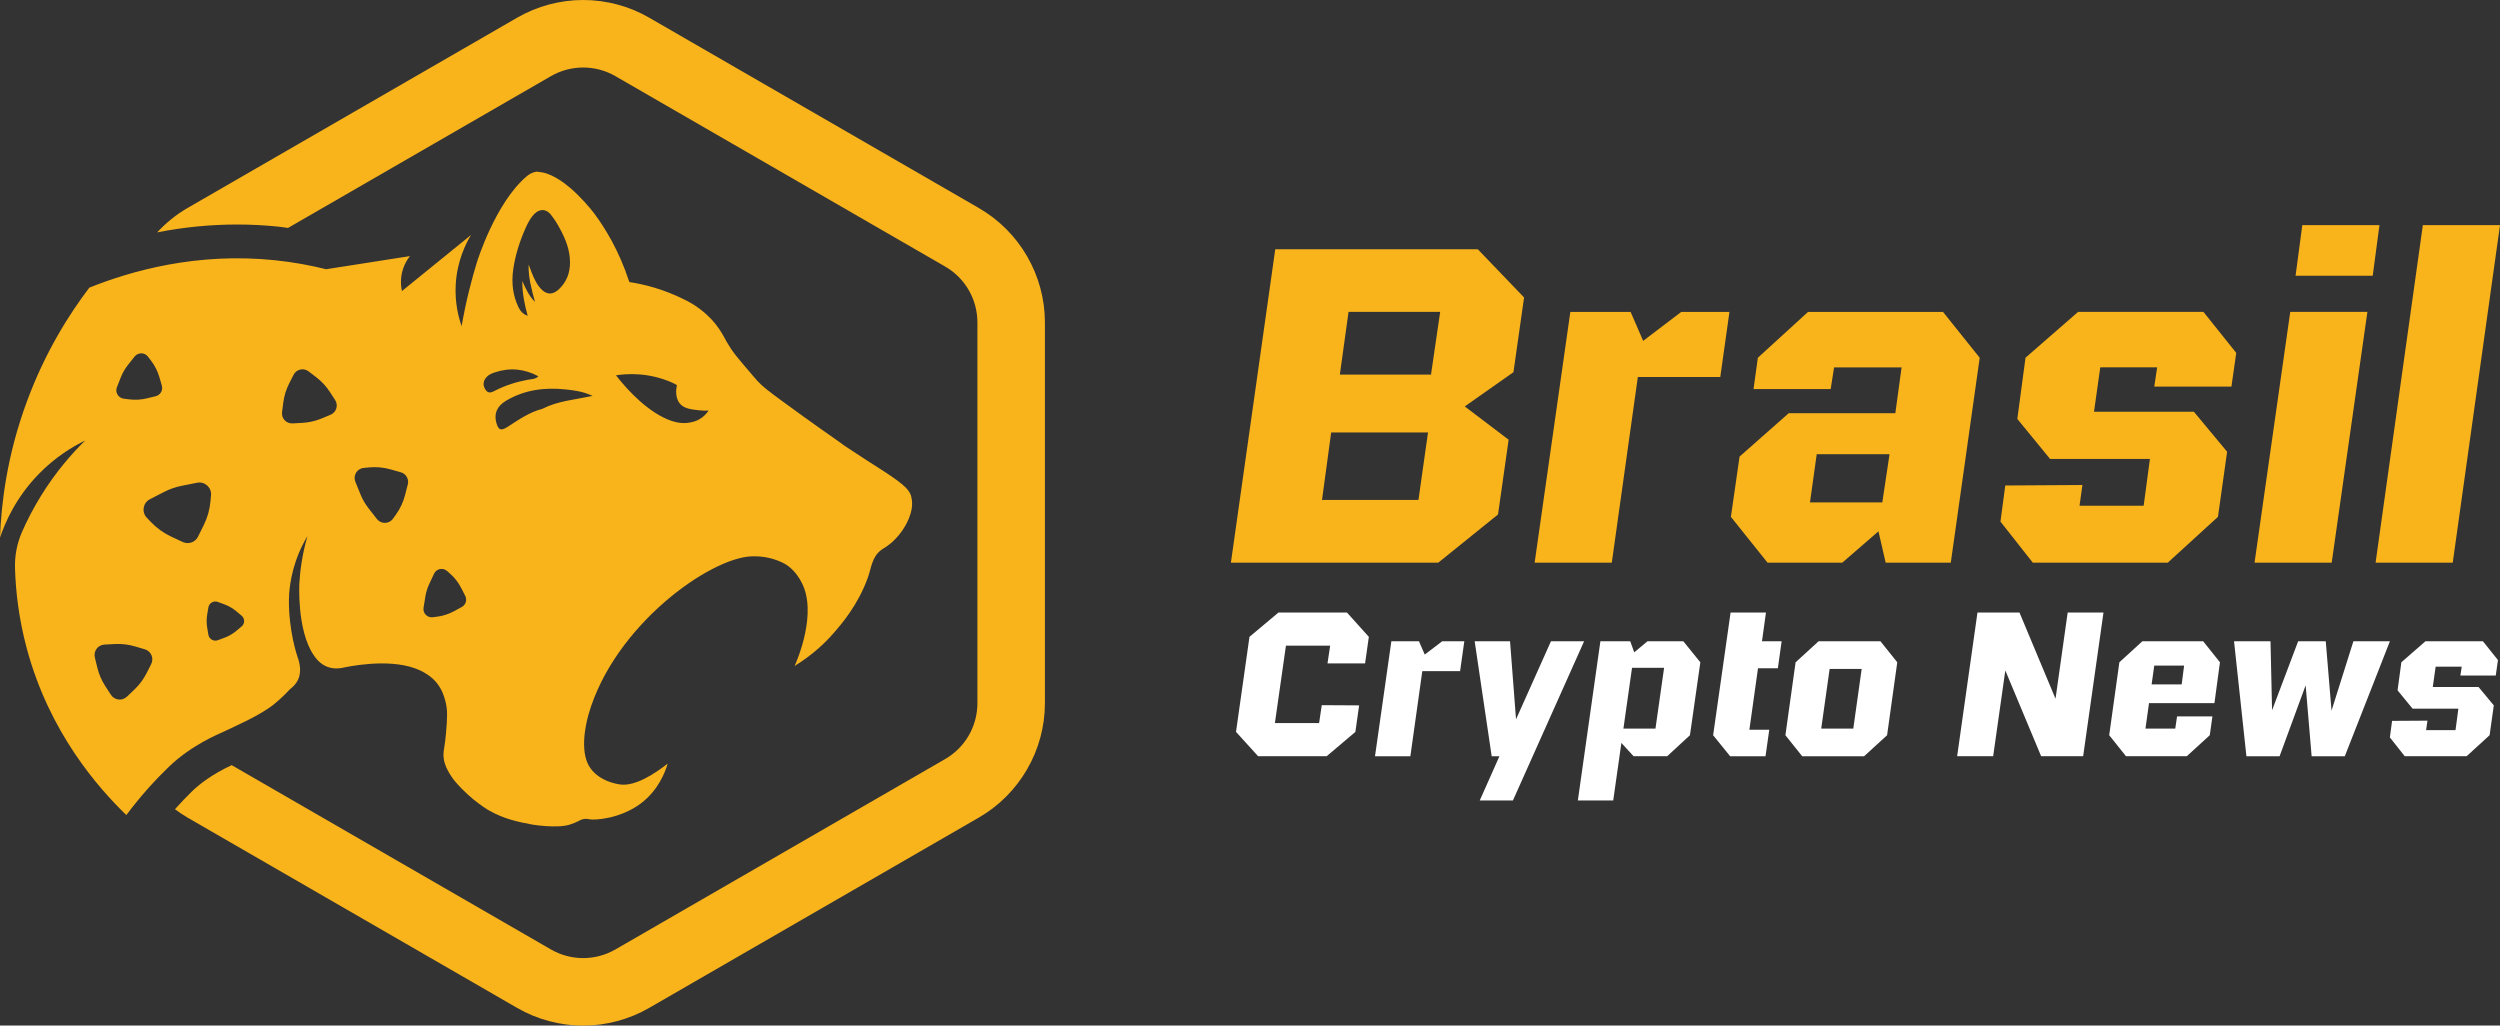 <?xml version="1.0" encoding="UTF-8"?>
<svg xmlns="http://www.w3.org/2000/svg" id="Camada_2" data-name="Camada 2" viewBox="0 0 1137.4 466.59">
  <rect x="0" y="0" width="1137.4" height="466.59" fill="#333333" stroke="none"/>
  <defs>
    <style>
      .cls-1 {
        fill: #f9b41c;
      }

      .cls-1, .cls-2 {
        stroke-width: 0px;
      }

      .cls-2 {
        fill: #fff;
      }
    </style>
  </defs>
  <g id="Camada_1-2" data-name="Camada 1">
    <g>
      <g>
        <path class="cls-1" d="m688.56,169.33l-22.16,15.58,19.97,15.14-4.83,34.01-27.2,21.94h-94.33l20.18-142.6h92.14l21.06,21.93-4.83,34.01Zm-38.83,27.2l-.22.22h-43.88l-4.17,30.71h43.88l4.38-30.94Zm-36.2-54.63l-3.95,28.52h41.47l4.17-28.52h-41.68Z"></path>
        <path class="cls-1" d="m782.67,171.53h-37.52l-11.85,84.46h-35.1l16.24-114.08h27.43l5.7,13.17,17.33-13.17h21.93l-4.17,29.62Z"></path>
        <path class="cls-1" d="m900.69,162.75l-13.16,93.24h-29.62l-3.29-14.26-16.45,14.26h-34.01l-16.67-20.84,3.94-27.42,22.38-19.75h48.49l2.85-20.84h-30.72l-1.54,9.87h-35.1l1.97-14.26,22.82-20.84h61.42l16.67,20.84Zm-44.31,65.81l3.29-21.93h-33.13l-3.07,21.93h32.91Z"></path>
        <path class="cls-1" d="m910.12,237.34l2.2-16.46,35.1-.22-1.32,9.43h29.18l2.85-21.28h-45.42l-14.91-18.21,3.73-27.86,23.92-20.84h57.03l14.92,18.65-2.19,15.35h-35.1l1.31-8.77h-25.88l-2.85,20.18h45.42l15.14,18.21-4.17,29.62-22.82,20.84h-61.42l-14.7-18.65Z"></path>
        <path class="cls-1" d="m1041.97,141.9h35.1l-16.24,114.08h-35.1l16.24-114.08Zm5.49-39.48h35.1l-3.07,23.04h-35.1l3.07-23.04Z"></path>
        <path class="cls-1" d="m1102.3,102.42h35.1l-21.5,153.57h-35.1l21.5-153.57Z"></path>
      </g>
      <g>
        <path class="cls-2" d="m562.33,332.99l6.13-43.25,13.18-11.06h31.17l9.96,11.06-1.71,12.07h-17.1l1.21-8.05h-20.12l-5.02,35.2h20.11l1.21-8.14,17,.1-1.71,12.07-13.07,11.06h-31.18l-10.05-11.06Z"></path>
        <path class="cls-2" d="m664.29,305.34h-17.2l-5.43,38.72h-16.09l7.44-52.3h12.57l2.62,6.04,7.94-6.04h10.06l-1.91,13.58Z"></path>
        <path class="cls-2" d="m720.7,291.76l-32.38,72.42h-15.09l8.95-20.12h-3.52l-7.74-52.3h16.09l2.72,35.5,15.89-35.5h15.09Z"></path>
        <path class="cls-2" d="m773.59,301.31l-4.73,33.18-10.36,9.56h-15.29l-5.53-6.03v-.1l-3.73,26.25h-16.09l10.26-72.42h13.58l1.81,5.03,6.03-5.03h16.3l7.74,9.56Zm-16.49,2.52h-14.59l-3.92,27.66h14.58l3.93-27.66Z"></path>
        <path class="cls-2" d="m799.82,304.03l-3.92,27.96h9.05l-1.71,12.07h-16.09l-7.74-9.56,7.94-55.82h16.09l-1.81,13.07h8.94l-1.71,12.27h-9.05Z"></path>
        <path class="cls-2" d="m812.29,334.5l4.63-33.18,10.46-9.56h28.16l7.64,9.56-4.63,33.18-10.46,9.56h-28.16l-7.64-9.56Zm30.88-3.01l3.82-27.15h-14.58l-3.83,27.15h14.59Z"></path>
        <path class="cls-2" d="m957,278.68l-9.25,65.37h-19.11l-16.3-39.02-5.53,39.02h-16.39l9.25-65.37h19.11l16.4,39.22,5.53-39.22h16.3Z"></path>
        <path class="cls-2" d="m976.08,331.48h13.58l.81-5.54h16.09l-1.2,8.55-10.46,9.56h-27.66l-7.64-9.56,4.63-33.18,10.46-9.56h27.66l7.64,9.56-2.51,18.6h-29.77l-1.61,11.57Zm4.02-28.66l-1.2,8.55h13.68l1.1-8.55h-13.58Z"></path>
        <path class="cls-2" d="m1087.31,291.76l-20.52,52.3h-15.09l-2.72-32.28-11.86,32.28h-15.09l-5.63-52.3h16.59l.71,31.38,11.86-31.38h12.57l2.62,31.58,9.95-31.58h16.6Z"></path>
        <path class="cls-2" d="m1087.29,335.51l1.01-7.54,16.09-.1-.61,4.32h13.38l1.3-9.76h-20.82l-6.84-8.35,1.72-12.77,10.96-9.56h26.15l6.84,8.55-1,7.04h-16.09l.61-4.02h-11.87l-1.3,9.25h20.82l6.94,8.35-1.91,13.57-10.46,9.56h-28.16l-6.74-8.55Z"></path>
      </g>
      <g>
        <path class="cls-1" d="m445.38,94.67L295.34,8.04c-9.11-5.26-19.49-8.04-30.02-8.04s-20.91,2.78-30.02,8.04L85.25,94.67c-5.19,3-9.76,6.78-13.75,11.05,12.09-2.38,24.25-3.58,36.37-3.58,6.26,0,12.58.33,18.79.97,1.45.15,2.91.4,4.37.59l119.62-69.06c4.54-2.62,9.6-3.93,14.66-3.93s10.13,1.31,14.67,3.93l150.04,86.63c9.07,5.24,14.66,14.92,14.66,25.4v173.26c0,10.48-5.59,20.16-14.66,25.4l-150.04,86.63c-4.54,2.62-9.6,3.93-14.67,3.93s-10.13-1.31-14.66-3.93l-145.24-83.85c-8.93,4.14-14.63,8.63-17.86,11.73-2.74,2.64-5.37,5.45-7.95,8.31,1.81,1.34,3.67,2.64,5.65,3.78l150.04,86.63c9.12,5.26,19.5,8.04,30.02,8.04s20.9-2.78,30.02-8.04l150.04-86.63c18.52-10.69,30.02-30.62,30.02-52v-173.26c0-21.38-11.5-41.31-30.02-52Z"></path>
        <path class="cls-1" d="m414.6,226c-.71-2.63-2.1-4.86-12.47-11.58-6.89-4.46-9.91-6.27-15.26-9.89,0,0-.01-.01-.05-.03-2.88-1.8-4.87-3.38-5.21-3.61-2.55-1.76-12.48-8.7-25.39-18.15-7.06-5.17-9.01-6.7-11.53-9.33-.62-.65-2.77-3.19-7.08-8.27-2.07-2.45-3.47-4.12-5.1-6.56-1.37-2.05-2.36-3.85-3.02-5.12-1.54-2.89-3.15-5.06-4.37-6.54-5.71-6.87-12.44-10.05-14.82-11.14,0,0,0,0,0,0-.31-.16-.54-.27-.75-.36-3.35-1.59-7.36-3.22-11.98-4.59-4.1-1.22-7.9-2-11.24-2.5-4.71-14.48-11.19-24.75-15.85-31.04,0,0-12.36-16.7-23.8-18.86-.98-.18-1.81-.28-2.39-.33,0,0-2.29.12-4.53,2.01-14.48,12.14-22.81,39.31-22.81,39.31-2.14,6.99-4.81,16.84-6.93,28.98-1.4-4.02-3.2-10.82-2.66-19.3.67-10.55,4.61-18.31,6.93-22.19-10.47,8.5-20.94,17-31.41,25.51-.36-1.6-.71-4.11-.23-7.11.69-4.34,2.73-7.36,3.86-8.79-12.71,1.99-25.42,3.98-38.13,5.97-7.11-1.77-14.88-3.22-23.27-4.09-35.37-3.66-65.06,4.71-84.46,12.47-8.8,11.58-19.95,28.87-28.4,51.78C3.06,207.46.55,229.48,0,244.63c2.23-6.66,7.1-18.17,17.66-29,7.62-7.81,15.49-12.48,21.07-15.2-6.07,5.96-13.31,14.21-20.01,25.03-3.59,5.8-6.44,11.38-8.69,16.51-2.3,5.23-3.37,10.87-3.2,16.58.31,10.46,1.7,22.68,5.21,35.94,10.27,38.79,32.85,64.17,45.44,76.32,6.68-8.92,13.37-16.2,19.44-22.04,10.25-9.86,22.85-14.95,24.16-15.57,5.89-2.83,17.13-7.6,23.68-12.88,3.8-3.06,7.23-6.82,7.23-6.82,1.18-.88,2.75-2.31,3.7-4.49,1.84-4.23.21-8.62-.52-10.75,0,0-3.85-11.31-3.72-25.38.02-2.07.23-10.87,4.45-21.08,1.38-3.33,2.84-5.99,3.97-7.87-2.49,8.68-3.36,16.1-3.67,21.42,0,0-1.22,21.15,6.44,32.6,1,1.5,2.9,4.08,6.13,5.36,3.03,1.2,5.84.77,6.98.53,2.78-.59,20.44-4.36,33.14.25,6.1,2.21,9,5.6,9.78,6.58,2.55,3.15,3.42,6.28,3.95,8.26,1.12,4.19.87,7.68.31,14.48-.48,5.92-1.18,7.7-1.17,9.97,0,.62.06,1.3.18,2.1.7,4.69,4.81,9.67,5.07,9.98,7.53,8.91,15.81,13.46,15.81,13.46,6.99,3.84,12.79,4.96,19.19,6.2,0,0,11.22,1.9,17.14.06,1.66-.51,2.97-1.1,3.85-1.54.78-.4,1.24-.7,2.03-.91,1.53-.39,2.81-.06,3.13.01,2.14.46,13.91-.08,23.4-7.22,8.1-6.11,11.14-14.48,12.21-18.11-5.67,4.44-14.54,10.33-21.38,9.51-.32-.04-.66-.09-.66-.09-2.33-.36-8.86-1.72-12.92-7.07-5.03-6.6-2.77-18.8-.99-24.94,11.63-40.14,55.02-71.11,74.25-71.72,10.15-.32,16.29,4.23,16.29,4.23,3.65,2.71,5.43,5.97,6.22,7.43,7.59,13.96-2.05,35.98-3.06,38.23,8.44-5.21,14.06-10.75,17.54-14.73,3.63-4.14,11.13-12.7,15.72-25.31,1.62-4.44,1.82-9.3,5.9-12.55,1.15-.92,2.67-1.55,4.94-3.53.33-.29,2.86-2.52,4.79-5.35,1.03-1.52,5.99-8.76,4.17-15.49ZM53.2,176.14l1.76-4.46c.81-2.06,1.92-3.98,3.3-5.71l2.98-3.76c1.57-1.98,4.59-1.94,6.11.08l1.54,2.05c1.63,2.16,2.85,4.6,3.61,7.2l1.13,3.89c.61,2.11-.65,4.31-2.79,4.83l-3.93.96c-2.63.64-5.35.81-8.04.48l-2.55-.31c-2.51-.31-4.05-2.9-3.13-5.25Zm15.6,125.98l-2.12,4.17c-1.42,2.79-3.3,5.31-5.56,7.46l-3.39,3.22c-2.15,2.05-5.63,1.64-7.25-.85l-2.55-3.92c-1.7-2.62-2.95-5.51-3.68-8.55l-1.1-4.54c-.7-2.89,1.4-5.7,4.36-5.85l4.67-.25c3.12-.17,6.25.2,9.24,1.08l4.48,1.32c2.85.84,4.23,4.06,2.89,6.71Zm21.32-57.99c-1.28,2.59-4.4,3.67-7.01,2.45l-5.21-2.44c-3.45-1.61-6.58-3.86-9.21-6.61l-1.91-2c-2.45-2.57-1.75-6.77,1.41-8.4l6.4-3.29c2.53-1.3,5.23-2.25,8.03-2.81l7.05-1.41c3.48-.7,6.66,2.15,6.34,5.69l-.25,2.75c-.34,3.8-1.39,7.5-3.09,10.91l-2.56,5.15Zm19.8,40.89l-2.43,2.02c-1.62,1.35-3.46,2.41-5.44,3.14l-2.96,1.09c-1.88.69-3.93-.49-4.27-2.46l-.53-3.11c-.36-2.08-.36-4.2,0-6.28l.53-3.11c.34-1.97,2.39-3.16,4.27-2.46l2.96,1.09c1.98.73,3.82,1.79,5.44,3.14l2.43,2.02c1.54,1.28,1.54,3.65,0,4.93Zm40.49-96.33l-4.14,1.72c-2.77,1.15-5.71,1.82-8.71,1.98l-4.48.24c-2.85.15-5.13-2.32-4.76-5.14l.58-4.45c.39-2.97,1.28-5.86,2.64-8.53l2.03-4c1.29-2.54,4.57-3.29,6.83-1.55l3.56,2.73c2.38,1.82,4.43,4.04,6.07,6.55l2.45,3.76c1.55,2.39.56,5.6-2.07,6.69Zm35.12,31.7l-1.23,4.8c-.81,3.18-2.21,6.18-4.12,8.86l-1.38,1.93c-1.78,2.49-5.45,2.56-7.33.15l-3.81-4.89c-1.51-1.93-2.74-4.07-3.66-6.34l-2.33-5.74c-1.15-2.83.75-5.98,3.8-6.27l2.37-.23c3.27-.32,6.57-.03,9.73.86l4.77,1.34c2.39.67,3.81,3.13,3.2,5.54Zm24.58,55.76l-3.59,1.95c-2.38,1.29-4.98,2.13-7.67,2.47l-1.95.25c-2.5.32-4.61-1.86-4.2-4.36l.82-5.05c.33-2,.93-3.94,1.79-5.77l2.17-4.63c1.07-2.29,4.04-2.9,5.93-1.22l1.47,1.3c2.03,1.8,3.7,3.96,4.93,6.38l1.86,3.64c.94,1.83.24,4.06-1.56,5.04Zm23.37-153.44c.91-6.49,2.89-12.73,5.55-18.76.82-1.86,1.76-3.7,2.97-5.34,2.74-3.71,6.15-4.05,8.71-.84,1.58,1.98,2.93,4.19,4.15,6.48,2.44,4.57,4.45,9.37,4.47,15.1.02,4.75-1.52,8.9-5,12.2-2.63,2.49-5.18,2.64-7.61.47-1.29-1.16-2.28-2.62-3.12-4.22-1.23-2.35-2.17-4.89-3.08-7.46-.24,5.87,1.33,11.16,2.88,17.01-2.74-2.7-4.14-5.86-5.78-9.5-.02,5.81,1.06,10.68,2.45,15.85-2.19-.81-3.38-2.23-4.22-3.99-2.46-5.16-3.23-10.87-2.37-17.01Zm-12.48,54.76c-1.44-2.03-1.31-4.1.42-5.98.99-1.07,2.32-1.6,3.65-2.05,6.87-2.33,13.49-1.65,19.86,1.74,0,0,.01,0,.01-.01l.04.03s-.03-.01-.05-.02c-1.28,1.38-3.14,1.3-4.74,1.59-5.11.93-9.99,2.47-14.63,4.79-1.55.77-3.18,1.85-4.57-.1Zm25.83,8.51h0c-5.88,1.51-10.78,4.92-15.77,8.15-3.15,2.04-4.31,1.64-5.27-1.9-1.09-4.01.29-7.43,4.41-9.89,8.42-5.01,17.65-6.19,27.22-5.16,3.98.43,8.01.95,12.16,2.94-8.05,1.73-15.79,2.29-22.76,5.85Zm72.84,3.78c-2.69,2.1-5.52,2.47-6.83,2.62-2.7.32-6.16-.02-11.04-2.45-10.41-5.2-18.98-15.85-21.55-19.18,4.27-.66,14.58-1.64,25.9,3.48.67.3,1.2.67,1.83,1-.29,1.25-1.15,5.9,1.68,8.76,1.91,1.92,4.74,2.26,8.21,2.67,1.79.21,3.27.2,4.48.15-.53.81-1.38,1.92-2.7,2.95Z"></path>
      </g>
    </g>
  </g>
</svg>
